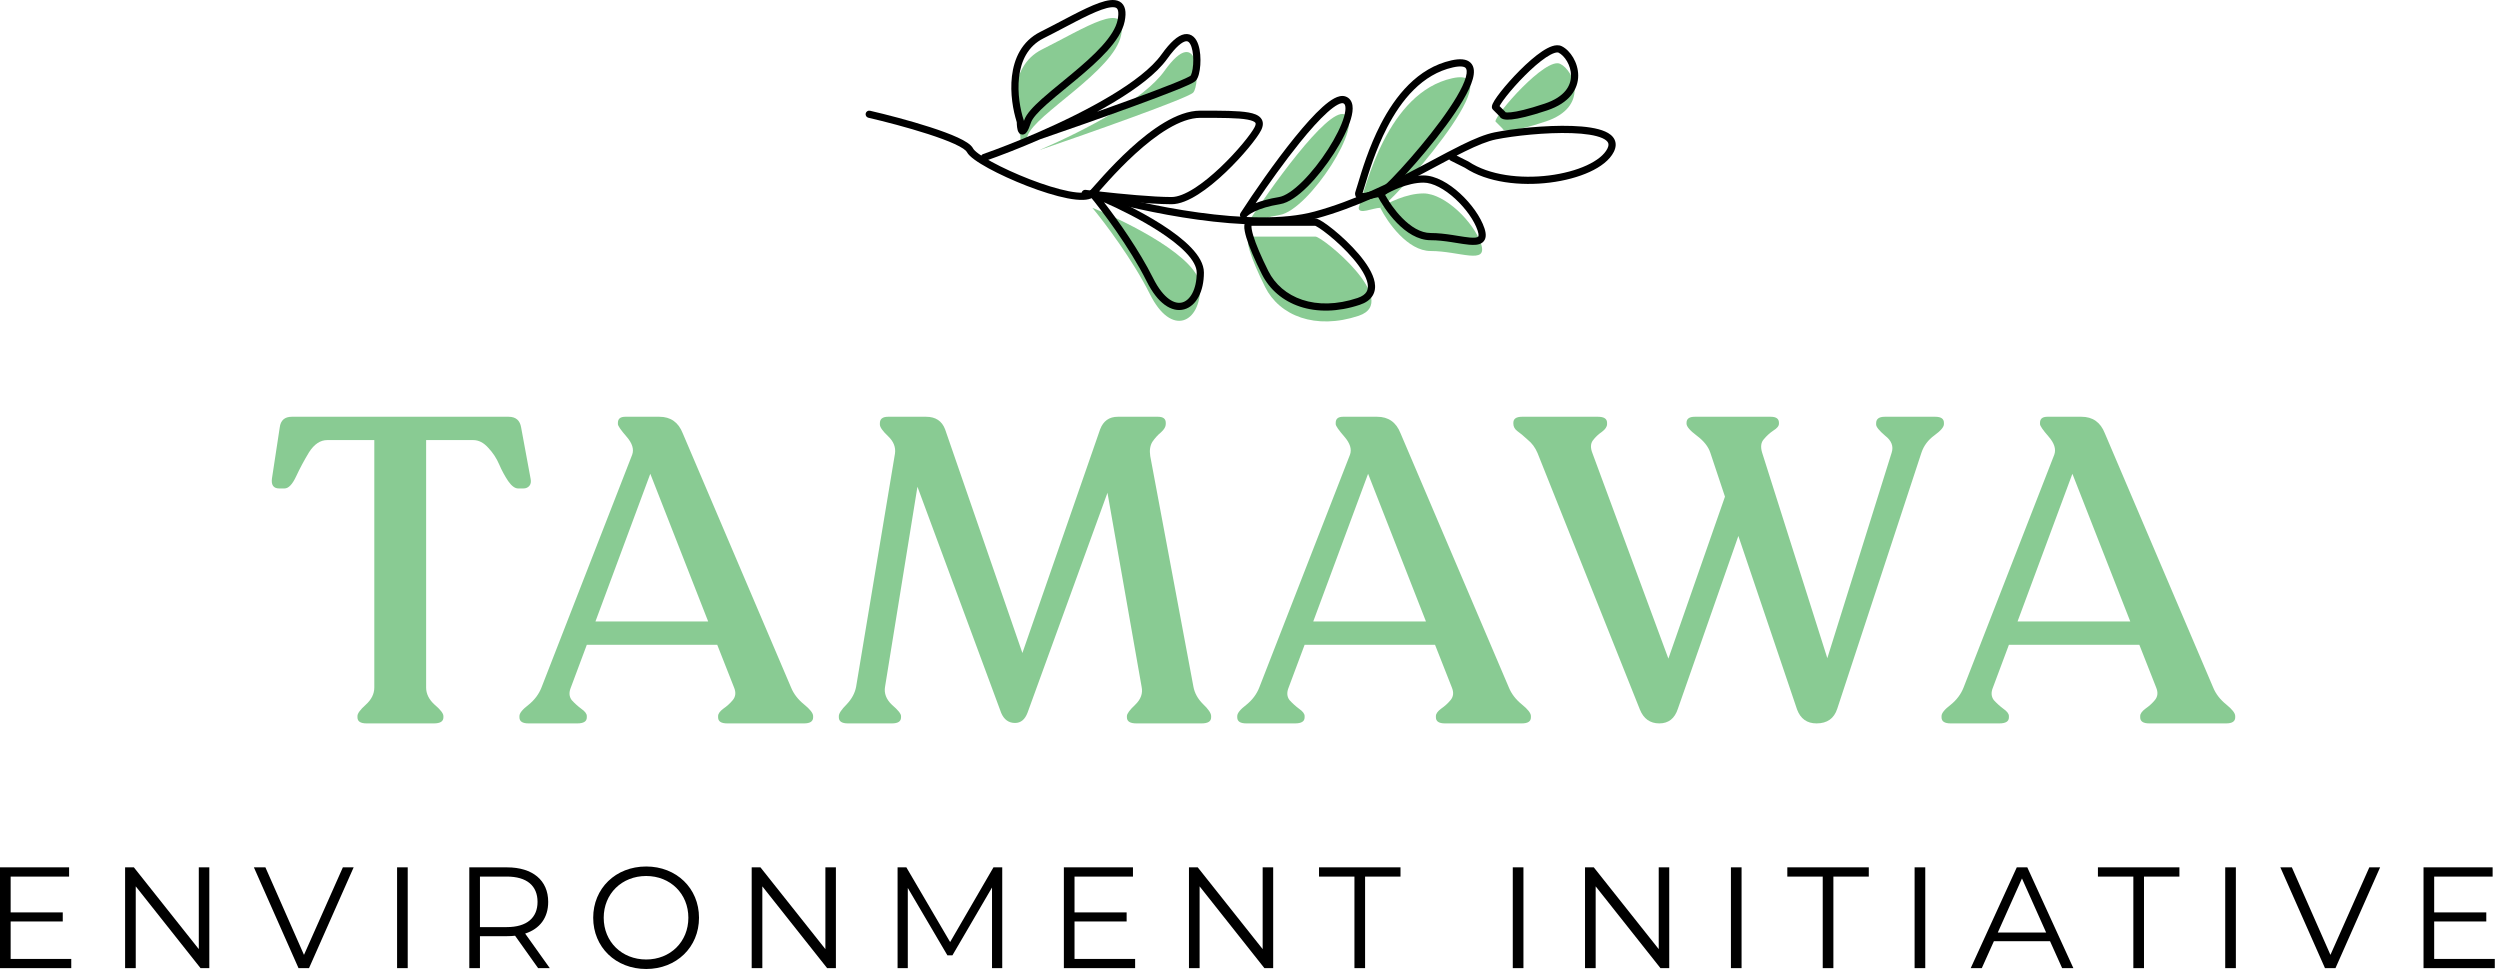 <svg width="258" height="100" viewBox="0 0 258 100" fill="none" xmlns="http://www.w3.org/2000/svg">
<path d="M37.826 74.655C37.202 74.655 36.89 74.447 36.89 74.031V73.897C36.89 73.629 37.172 73.243 37.736 72.738C38.331 72.203 38.628 71.609 38.628 70.955V45.417H33.77C33.057 45.417 32.433 45.833 31.898 46.665C31.393 47.497 30.947 48.329 30.561 49.161C30.174 49.993 29.773 50.409 29.357 50.409H28.823C28.228 50.409 27.976 50.067 28.065 49.383L28.867 44.124C28.956 43.381 29.372 43.01 30.115 43.01H52.489C53.232 43.01 53.663 43.381 53.782 44.124L54.762 49.428C54.822 49.725 54.777 49.963 54.629 50.141C54.48 50.319 54.272 50.409 54.005 50.409H53.47C53.143 50.409 52.801 50.156 52.445 49.651C52.088 49.116 51.776 48.537 51.509 47.913C51.241 47.289 50.87 46.724 50.394 46.219C49.919 45.684 49.399 45.417 48.834 45.417H43.976V70.955C43.976 71.609 44.273 72.203 44.868 72.738C45.462 73.243 45.759 73.629 45.759 73.897V74.031C45.759 74.447 45.432 74.655 44.779 74.655H37.826Z" fill="#89CB93"/>
<path d="M81.641 70.955C81.908 71.609 82.354 72.188 82.978 72.694C83.602 73.199 83.914 73.6 83.914 73.897V74.031C83.914 74.447 83.602 74.655 82.978 74.655H75.044C74.42 74.655 74.108 74.447 74.108 74.031V73.897C74.108 73.659 74.287 73.407 74.643 73.139C75.029 72.872 75.356 72.575 75.624 72.248C75.921 71.891 75.965 71.46 75.757 70.955L74.019 66.543H60.559L58.91 70.955C58.702 71.46 58.732 71.891 58.999 72.248C59.296 72.575 59.623 72.872 59.98 73.139C60.366 73.407 60.559 73.659 60.559 73.897V74.031C60.559 74.447 60.232 74.655 59.579 74.655H54.542C53.918 74.655 53.606 74.447 53.606 74.031V73.897C53.606 73.6 53.918 73.213 54.542 72.738C55.166 72.233 55.612 71.639 55.879 70.955L65.239 46.932C65.447 46.368 65.254 45.744 64.659 45.06C64.065 44.377 63.768 43.946 63.768 43.768V43.634C63.768 43.218 64.021 43.01 64.526 43.01H68.047C69.206 43.01 70.008 43.575 70.454 44.704L81.641 70.955ZM61.45 64.136H73.083L67.111 48.893L61.45 64.136Z" fill="#89CB93"/>
<path d="M123.161 70.866C123.28 71.52 123.606 72.114 124.141 72.649C124.706 73.184 124.988 73.6 124.988 73.897V74.031C124.988 74.447 124.661 74.655 124.008 74.655H117.277C116.624 74.655 116.297 74.447 116.297 74.031V73.897C116.297 73.659 116.579 73.273 117.144 72.738C117.738 72.174 117.961 71.55 117.812 70.866L114.291 50.854L106.046 73.54C105.778 74.254 105.348 74.61 104.753 74.61C104.1 74.61 103.624 74.268 103.327 73.585L94.68 50.23L91.338 70.866C91.219 71.55 91.457 72.174 92.051 72.738C92.675 73.273 92.987 73.659 92.987 73.897V74.031C92.987 74.447 92.675 74.655 92.051 74.655H87.505C86.881 74.655 86.569 74.447 86.569 74.031V73.897C86.569 73.629 86.836 73.228 87.371 72.694C87.906 72.129 88.233 71.52 88.352 70.866L92.363 46.798C92.452 46.145 92.214 45.55 91.65 45.016C91.085 44.481 90.803 44.08 90.803 43.812V43.678C90.803 43.233 91.085 43.01 91.65 43.01H95.572C96.552 43.01 97.206 43.441 97.533 44.303L105.511 67.39L113.534 44.303C113.86 43.441 114.47 43.01 115.361 43.01H119.506C120.041 43.01 120.308 43.218 120.308 43.634V43.768C120.308 44.035 120.145 44.317 119.818 44.614C119.491 44.882 119.194 45.209 118.927 45.595C118.689 45.981 118.615 46.472 118.704 47.066L123.161 70.866Z" fill="#89CB93"/>
<path d="M155.717 70.955C155.985 71.609 156.43 72.188 157.054 72.694C157.678 73.199 157.99 73.6 157.99 73.897V74.031C157.99 74.447 157.678 74.655 157.054 74.655H149.121C148.497 74.655 148.185 74.447 148.185 74.031V73.897C148.185 73.659 148.363 73.407 148.72 73.139C149.106 72.872 149.433 72.575 149.7 72.248C149.997 71.891 150.042 71.46 149.834 70.955L148.096 66.543H134.636L132.987 70.955C132.779 71.46 132.808 71.891 133.076 72.248C133.373 72.575 133.7 72.872 134.056 73.139C134.443 73.407 134.636 73.659 134.636 73.897V74.031C134.636 74.447 134.309 74.655 133.655 74.655H128.619C127.995 74.655 127.683 74.447 127.683 74.031V73.897C127.683 73.6 127.995 73.213 128.619 72.738C129.243 72.233 129.688 71.639 129.956 70.955L139.316 46.932C139.524 46.368 139.33 45.744 138.736 45.06C138.142 44.377 137.845 43.946 137.845 43.768V43.634C137.845 43.218 138.097 43.01 138.602 43.01H142.123C143.282 43.01 144.085 43.575 144.53 44.704L155.717 70.955ZM135.527 64.136H147.16L141.187 48.893L135.527 64.136Z" fill="#89CB93"/>
<path d="M199.722 43.01C200.317 43.01 200.614 43.218 200.614 43.634V43.768C200.614 44.065 200.287 44.451 199.633 44.926C198.98 45.402 198.534 45.996 198.296 46.709L189.605 73.139C189.278 74.15 188.565 74.655 187.466 74.655C186.485 74.655 185.817 74.179 185.46 73.228L179.399 55.311L173.159 73.139C172.832 74.15 172.193 74.655 171.242 74.655C170.291 74.655 169.623 74.179 169.237 73.228L158.673 46.754C158.436 46.189 158.094 45.729 157.648 45.372C157.232 44.986 156.876 44.689 156.579 44.481C156.311 44.273 156.178 44.02 156.178 43.723V43.634C156.178 43.218 156.475 43.01 157.069 43.01H164.913C165.537 43.01 165.849 43.218 165.849 43.634V43.768C165.849 44.035 165.671 44.303 165.314 44.57C164.958 44.808 164.646 45.105 164.378 45.461C164.141 45.788 164.126 46.219 164.334 46.754L172.178 67.969L178.017 51.255L176.501 46.709C176.293 46.085 175.833 45.506 175.12 44.971C174.407 44.436 174.05 44.02 174.05 43.723V43.634C174.05 43.218 174.332 43.01 174.897 43.01H182.741C183.306 43.01 183.588 43.218 183.588 43.634V43.723C183.588 43.961 183.395 44.199 183.009 44.436C182.652 44.674 182.325 44.971 182.028 45.328C181.731 45.654 181.672 46.115 181.85 46.709L188.58 67.924L195.221 46.709C195.429 46.056 195.206 45.476 194.552 44.971C193.928 44.436 193.616 44.05 193.616 43.812V43.678C193.616 43.233 193.913 43.01 194.508 43.01H199.722Z" fill="#89CB93"/>
<path d="M228.401 70.955C228.668 71.609 229.114 72.188 229.738 72.694C230.362 73.199 230.674 73.6 230.674 73.897V74.031C230.674 74.447 230.362 74.655 229.738 74.655H221.805C221.181 74.655 220.869 74.447 220.869 74.031V73.897C220.869 73.659 221.047 73.407 221.404 73.139C221.79 72.872 222.117 72.575 222.384 72.248C222.681 71.891 222.726 71.46 222.518 70.955L220.78 66.543H207.319L205.67 70.955C205.462 71.46 205.492 71.891 205.76 72.248C206.057 72.575 206.383 72.872 206.74 73.139C207.126 73.407 207.319 73.659 207.319 73.897V74.031C207.319 74.447 206.993 74.655 206.339 74.655H201.303C200.679 74.655 200.367 74.447 200.367 74.031V73.897C200.367 73.6 200.679 73.213 201.303 72.738C201.926 72.233 202.372 71.639 202.64 70.955L211.999 46.932C212.207 46.368 212.014 45.744 211.42 45.06C210.826 44.377 210.528 43.946 210.528 43.768V43.634C210.528 43.218 210.781 43.01 211.286 43.01H214.807C215.966 43.01 216.768 43.575 217.214 44.704L228.401 70.955ZM208.211 64.136H219.844L213.871 48.893L208.211 64.136Z" fill="#89CB93"/>
<path d="M1.099 98.96V95.097H6.477V94.161H1.099V90.462H7.131V89.511H0V99.911H7.354V98.96H1.099Z" fill="black"/>
<path d="M20.516 89.511V97.95L13.816 89.511H12.91V99.911H14.009V91.472L20.695 99.911H21.601V89.511H20.516Z" fill="black"/>
<path d="M35.383 89.511L31.371 98.544L27.39 89.511H26.201L30.807 99.911H31.891L36.497 89.511H35.383Z" fill="black"/>
<path d="M40.978 99.911H42.077V89.511H40.978V99.911Z" fill="black"/>
<path d="M56.737 99.911L54.196 96.345C55.712 95.855 56.574 94.711 56.574 93.077C56.574 90.848 54.969 89.511 52.325 89.511H48.432V99.911H49.531V96.613H52.325C52.622 96.613 52.889 96.598 53.157 96.568L55.533 99.911H56.737ZM52.295 95.677H49.531V90.462H52.295C54.375 90.462 55.474 91.413 55.474 93.077C55.474 94.711 54.375 95.677 52.295 95.677Z" fill="black"/>
<path d="M66.686 100C69.806 100 72.138 97.757 72.138 94.711C72.138 91.665 69.806 89.422 66.686 89.422C63.536 89.422 61.218 91.68 61.218 94.711C61.218 97.742 63.536 100 66.686 100ZM66.686 99.019C64.175 99.019 62.303 97.192 62.303 94.711C62.303 92.23 64.175 90.403 66.686 90.403C69.182 90.403 71.039 92.23 71.039 94.711C71.039 97.192 69.182 99.019 66.686 99.019Z" fill="black"/>
<path d="M85.18 89.511V97.95L78.48 89.511H77.574V99.911H78.673V91.472L85.359 99.911H86.265V89.511H85.18Z" fill="black"/>
<path d="M102.525 89.511L98.053 97.222L93.537 89.511H92.63V99.911H93.685V91.636L97.771 98.589H98.291L102.376 91.591V99.911H103.431V89.511H102.525Z" fill="black"/>
<path d="M110.891 98.96V95.097H116.269V94.161H110.891V90.462H116.922V89.511H109.791V99.911H117.145V98.96H110.891Z" fill="black"/>
<path d="M130.307 89.511V97.95L123.607 89.511H122.701V99.911H123.8V91.472L130.486 99.911H131.392V89.511H130.307Z" fill="black"/>
<path d="M139.778 99.911H140.877V90.462H144.532V89.511H136.123V90.462H139.778V99.911Z" fill="black"/>
<path d="M156.119 99.911H157.219V89.511H156.119V99.911Z" fill="black"/>
<path d="M171.18 89.511V97.95L164.48 89.511H163.574V99.911H164.673V91.472L171.359 99.911H172.265V89.511H171.18Z" fill="black"/>
<path d="M178.631 99.911H179.73V89.511H178.631V99.911Z" fill="black"/>
<path d="M188.106 99.911H189.205V90.462H192.86V89.511H184.451V90.462H188.106V99.911Z" fill="black"/>
<path d="M197.587 99.911H198.687V89.511H197.587V99.911Z" fill="black"/>
<path d="M212.812 99.911H213.971L209.217 89.511H208.132L203.378 99.911H204.522L205.77 97.133H211.564L212.812 99.911ZM206.171 96.241L208.667 90.655L211.163 96.241H206.171Z" fill="black"/>
<path d="M220.161 99.911H221.26V90.462H224.915V89.511H216.506V90.462H220.161V99.911Z" fill="black"/>
<path d="M229.642 99.911H230.742V89.511H229.642V99.911Z" fill="black"/>
<path d="M244.513 89.511L240.502 98.544L236.52 89.511H235.332L239.937 99.911H241.022L245.627 89.511H244.513Z" fill="black"/>
<path d="M251.207 98.96V95.097H256.585V94.161H251.207V90.462H257.239V89.511H250.108V99.911H257.462V98.96H251.207Z" fill="black"/>
<path d="M161.014 6.59C159.528 5.848 154.329 11.79 154.329 12.533L155.071 13.276C155.071 13.524 155.963 13.722 159.528 12.533C163.985 11.047 162.5 7.333 161.014 6.59Z" fill="#89CB93"/>
<path d="M149.872 8.076C143.186 9.562 140.958 19.219 140.215 21.447C140.215 22.19 141.7 21.447 142.443 21.447C143.186 21.447 156.557 6.59 149.872 8.076Z" fill="#89CB93"/>
<path d="M147.643 25.904C145.266 25.904 143.186 22.933 142.443 21.447C143.186 20.952 145.117 19.961 146.9 19.961C149.129 19.961 152.1 22.933 152.843 25.161C153.586 27.39 150.614 25.904 147.643 25.904Z" fill="#89CB93"/>
<path d="M138.729 11.79C136.946 11.196 131.053 19.466 128.329 23.675C128.546 23.346 129.592 22.587 132.044 22.19C135.108 21.694 140.958 12.533 138.729 11.79Z" fill="#89CB93"/>
<path d="M140.215 32.59C144.672 31.104 136.501 24.418 135.758 24.418H129.072C128.33 24.418 129.072 26.647 130.558 29.618C132.044 32.59 135.758 34.075 140.215 32.59Z" fill="#89CB93"/>
<path d="M123.873 29.618C123.873 26.647 116.444 22.933 112.73 21.447C113.968 22.933 116.89 26.795 118.673 30.361C120.901 34.818 123.873 33.332 123.873 29.618Z" fill="#89CB93"/>
<path d="M123.13 9.562C123.873 8.819 123.873 2.133 120.158 7.333C118.08 10.243 112.244 13.323 107.23 15.504C112.283 13.771 122.535 10.156 123.13 9.562Z" fill="#89CB93"/>
<path d="M107.53 5.105C103.964 6.888 104.559 11.79 105.302 14.019C105.302 14.762 105.45 15.802 106.045 14.019C106.788 11.79 114.959 7.333 115.701 3.619C116.444 -0.095 111.987 2.876 107.53 5.105Z" fill="#89CB93"/>
<path fill-rule="evenodd" clip-rule="evenodd" d="M89.34 11.707C89.386 11.507 89.586 11.382 89.786 11.428C91.402 11.801 93.864 12.435 96.001 13.127C97.068 13.472 98.063 13.835 98.834 14.19C99.219 14.367 99.558 14.546 99.824 14.726C100.079 14.898 100.315 15.1 100.434 15.338C100.454 15.377 100.504 15.448 100.608 15.549C100.709 15.647 100.845 15.759 101.016 15.883C101.356 16.131 101.814 16.413 102.358 16.711C103.444 17.305 104.845 17.948 106.271 18.501C107.7 19.054 109.14 19.51 110.305 19.736C110.89 19.849 111.389 19.902 111.776 19.886C112.181 19.87 112.384 19.782 112.467 19.699C112.564 19.602 112.706 19.566 112.837 19.606C115.297 20.344 119.401 21.342 123.7 21.933C128.012 22.526 132.468 22.702 135.66 21.831C139.703 20.729 143.387 18.889 146.541 17.219C146.963 16.995 147.377 16.774 147.781 16.558C148.88 15.972 149.907 15.423 150.845 14.962C152.126 14.333 153.277 13.85 154.256 13.655C156.136 13.278 159.508 12.903 162.234 12.998C163.587 13.044 164.833 13.207 165.657 13.575C166.07 13.759 166.431 14.018 166.615 14.393C166.809 14.788 166.768 15.227 166.546 15.671C166.119 16.525 165.191 17.221 164.047 17.745C162.892 18.275 161.461 18.655 159.946 18.844C156.939 19.22 153.503 18.856 151.171 17.312L149.706 16.579C149.645 16.549 149.597 16.505 149.562 16.453C149.106 16.693 148.632 16.946 148.142 17.208C147.736 17.425 147.318 17.648 146.888 17.875C143.728 19.548 139.983 21.422 135.856 22.548C132.511 23.46 127.929 23.265 123.599 22.669C119.362 22.087 115.316 21.113 112.807 20.372C112.53 20.547 112.17 20.614 111.806 20.628C111.338 20.648 110.775 20.584 110.164 20.465C108.938 20.227 107.453 19.755 106.003 19.194C104.552 18.632 103.12 17.975 102.001 17.362C101.442 17.056 100.954 16.758 100.578 16.483C100.39 16.347 100.225 16.212 100.091 16.082C99.961 15.956 99.843 15.817 99.77 15.671C99.74 15.611 99.641 15.498 99.409 15.342C99.189 15.194 98.89 15.033 98.524 14.864C97.792 14.528 96.828 14.175 95.772 13.834C93.662 13.151 91.222 12.522 89.619 12.152C89.419 12.106 89.294 11.907 89.34 11.707ZM150.322 16.057L151.523 16.658C151.537 16.665 151.55 16.672 151.563 16.681C153.687 18.097 156.927 18.473 159.854 18.107C161.31 17.925 162.665 17.562 163.738 17.07C164.822 16.573 165.566 15.969 165.882 15.338C166.031 15.039 166.013 14.851 165.949 14.721C165.875 14.57 165.696 14.406 165.355 14.253C164.67 13.948 163.549 13.786 162.208 13.74C159.549 13.648 156.235 14.016 154.401 14.383C153.523 14.559 152.446 15.004 151.173 15.629C150.897 15.764 150.613 15.908 150.322 16.057Z" fill="black"/>
<path fill-rule="evenodd" clip-rule="evenodd" d="M154.753 10.947L155.334 11.528C155.354 11.547 155.371 11.569 155.385 11.592C155.473 11.608 155.641 11.617 155.925 11.588C156.553 11.524 157.637 11.286 159.411 10.695C160.476 10.34 161.153 9.863 161.562 9.362C161.969 8.863 162.128 8.321 162.128 7.798C162.128 7.269 161.965 6.752 161.715 6.325C161.462 5.894 161.139 5.582 160.848 5.437C160.791 5.408 160.663 5.389 160.416 5.469C160.177 5.547 159.883 5.701 159.549 5.924C158.882 6.369 158.112 7.046 157.377 7.782C156.644 8.515 155.957 9.293 155.456 9.93C155.205 10.25 155.005 10.529 154.87 10.745C154.821 10.824 154.782 10.891 154.753 10.947ZM155.323 11.575C155.323 11.575 155.325 11.576 155.329 11.578C155.324 11.576 155.322 11.575 155.323 11.575ZM160.185 4.763C160.506 4.658 160.866 4.615 161.18 4.773C161.632 4.998 162.051 5.43 162.356 5.95C162.663 6.475 162.871 7.119 162.871 7.798C162.871 8.481 162.659 9.192 162.137 9.831C161.618 10.468 160.809 11.012 159.646 11.4C157.854 11.997 156.709 12.255 156 12.327C155.65 12.363 155.377 12.356 155.176 12.306C155.045 12.273 154.826 12.184 154.738 11.982L154.066 11.31C153.996 11.24 153.957 11.146 153.957 11.047C153.957 10.916 154.008 10.787 154.05 10.696C154.097 10.591 154.163 10.475 154.24 10.351C154.395 10.104 154.613 9.802 154.872 9.472C155.393 8.809 156.099 8.009 156.852 7.256C157.602 6.506 158.411 5.79 159.137 5.306C159.498 5.065 159.855 4.871 160.185 4.763Z" fill="black"/>
<path fill-rule="evenodd" clip-rule="evenodd" d="M151.244 7.005C151.12 6.885 150.777 6.77 149.952 6.953C146.774 7.659 144.615 10.319 143.145 13.168C141.967 15.449 141.267 17.778 140.838 19.203C140.755 19.478 140.683 19.719 140.619 19.92C140.696 19.921 140.813 19.909 140.978 19.876C141.124 19.846 141.274 19.809 141.433 19.769C141.518 19.748 141.605 19.726 141.696 19.704C141.914 19.653 142.155 19.601 142.372 19.592C142.399 19.574 142.439 19.546 142.492 19.504C142.616 19.405 142.785 19.255 142.994 19.057C143.409 18.662 143.96 18.094 144.584 17.413C145.83 16.05 147.353 14.25 148.644 12.498C149.946 10.731 150.973 9.064 151.278 7.955C151.435 7.38 151.357 7.115 151.244 7.005ZM142.626 20.295C142.59 20.31 142.524 20.333 142.443 20.333C142.306 20.333 142.113 20.369 141.868 20.427C141.795 20.444 141.718 20.464 141.638 20.484C141.468 20.526 141.287 20.572 141.123 20.604C140.891 20.651 140.612 20.691 140.375 20.637C140.247 20.607 140.103 20.543 139.994 20.412C139.883 20.278 139.843 20.117 139.843 19.961C139.843 19.922 139.85 19.882 139.862 19.844C139.932 19.636 140.016 19.357 140.117 19.02C140.542 17.605 141.27 15.18 142.485 12.827C143.986 9.919 146.284 7.007 149.791 6.228C150.638 6.04 151.339 6.064 151.761 6.472C152.193 6.89 152.161 7.542 151.994 8.151C151.649 9.41 150.54 11.178 149.242 12.939C147.933 14.716 146.392 16.537 145.131 17.914C144.501 18.602 143.938 19.184 143.506 19.595C143.291 19.8 143.103 19.968 142.953 20.086C142.879 20.145 142.806 20.198 142.74 20.238C142.706 20.257 142.668 20.278 142.626 20.295Z" fill="black"/>
<path fill-rule="evenodd" clip-rule="evenodd" d="M144.148 18.686C144.969 18.368 145.946 18.104 146.9 18.104C148.157 18.104 149.545 18.926 150.68 19.966C151.825 21.016 152.798 22.366 153.195 23.558C153.387 24.135 153.415 24.689 152.992 25.023C152.805 25.171 152.573 25.233 152.35 25.259C152.123 25.285 151.868 25.277 151.602 25.253C151.227 25.218 150.787 25.147 150.323 25.073C150.137 25.043 149.948 25.012 149.758 24.983C149.078 24.879 148.357 24.79 147.643 24.79C146.303 24.79 145.098 23.959 144.165 23.007C143.223 22.046 142.496 20.898 142.111 20.128C142.027 19.96 142.081 19.756 142.237 19.652C142.631 19.39 143.324 19.006 144.148 18.686ZM142.932 20.094C143.316 20.79 143.933 21.709 144.696 22.487C145.583 23.392 146.606 24.047 147.643 24.047C148.415 24.047 149.18 24.143 149.87 24.248C150.079 24.28 150.28 24.313 150.471 24.344C150.922 24.416 151.321 24.481 151.669 24.513C151.914 24.535 152.112 24.538 152.265 24.521C152.422 24.503 152.498 24.467 152.532 24.44C152.549 24.427 152.67 24.331 152.491 23.793C152.145 22.756 151.261 21.507 150.178 20.514C149.084 19.511 147.872 18.847 146.9 18.847C146.072 18.847 145.192 19.079 144.416 19.379C143.819 19.61 143.299 19.877 142.932 20.094Z" fill="black"/>
<path fill-rule="evenodd" clip-rule="evenodd" d="M129.582 20.966C130.181 20.728 130.97 20.502 131.984 20.338C132.294 20.288 132.669 20.121 133.096 19.836C133.519 19.554 133.972 19.17 134.433 18.711C135.354 17.794 136.287 16.601 137.059 15.396C137.833 14.188 138.43 12.992 138.699 12.069C138.835 11.603 138.876 11.243 138.84 10.998C138.807 10.774 138.722 10.694 138.612 10.657C138.537 10.632 138.368 10.636 138.055 10.801C137.757 10.958 137.396 11.226 136.983 11.596C136.159 12.333 135.185 13.425 134.171 14.679C132.567 16.664 130.886 19.027 129.582 20.966ZM137.709 10.143C138.071 9.953 138.475 9.828 138.847 9.952C139.293 10.101 139.513 10.47 139.575 10.89C139.634 11.291 139.559 11.772 139.412 12.277C139.115 13.296 138.477 14.56 137.684 15.797C136.889 17.038 135.924 18.275 134.957 19.238C134.473 19.719 133.983 20.138 133.508 20.454C133.037 20.768 132.56 20.997 132.103 21.071C130.905 21.265 130.065 21.545 129.507 21.808C128.933 22.079 128.692 22.315 128.64 22.394C128.528 22.565 128.298 22.613 128.127 22.501C127.955 22.389 127.906 22.16 128.018 21.988C129.384 19.877 131.546 16.745 133.593 14.212C134.616 12.948 135.619 11.82 136.487 11.042C136.92 10.655 137.333 10.341 137.709 10.143Z" fill="black"/>
<path fill-rule="evenodd" clip-rule="evenodd" d="M129.335 24.312C129.605 25.209 130.151 26.487 130.89 27.966C132.273 30.733 135.77 32.194 140.098 30.752C140.601 30.584 140.876 30.36 141.018 30.13C141.159 29.904 141.202 29.62 141.138 29.266C141.005 28.534 140.436 27.622 139.653 26.702C138.882 25.794 137.948 24.928 137.16 24.289C136.767 23.969 136.415 23.711 136.143 23.534C136.007 23.446 135.896 23.381 135.815 23.341C135.775 23.322 135.748 23.31 135.731 23.304H129.156C129.155 23.316 129.154 23.329 129.153 23.344C129.145 23.534 129.198 23.855 129.335 24.312ZM128.56 22.818C128.685 22.645 128.872 22.561 129.072 22.561H135.758C135.841 22.561 135.917 22.583 135.969 22.601C136.026 22.62 136.086 22.646 136.144 22.675C136.262 22.733 136.399 22.814 136.548 22.911C136.848 23.106 137.221 23.382 137.629 23.712C138.443 24.373 139.412 25.271 140.219 26.221C141.015 27.157 141.699 28.196 141.869 29.134C141.956 29.616 141.912 30.099 141.649 30.522C141.388 30.943 140.943 31.253 140.332 31.456C135.746 32.985 131.814 31.475 130.226 28.299C129.48 26.807 128.912 25.484 128.624 24.525C128.482 24.053 128.397 23.631 128.411 23.311C128.419 23.151 128.452 22.969 128.56 22.818Z" fill="black"/>
<path fill-rule="evenodd" clip-rule="evenodd" d="M128.727 12.341C127.748 12.163 126.12 12.162 123.872 12.162C122.855 12.162 121.716 12.589 120.545 13.282C119.38 13.972 118.217 14.906 117.159 15.871C116.102 16.836 115.159 17.825 114.432 18.622C114.069 19.02 113.76 19.369 113.518 19.643L113.489 19.675C113.465 19.703 113.441 19.73 113.417 19.757C115.67 20.011 119 20.333 120.901 20.333C121.536 20.333 122.344 20.009 123.244 19.439C124.134 18.876 125.066 18.104 125.938 17.277C126.809 16.453 127.612 15.581 128.241 14.826C128.878 14.061 129.318 13.44 129.483 13.11C129.639 12.798 129.578 12.699 129.541 12.655C129.459 12.556 129.232 12.433 128.727 12.341ZM112.513 19.651C112.34 19.631 112.18 19.611 112.033 19.593C111.83 19.567 111.644 19.712 111.619 19.915C111.593 20.119 111.738 20.305 111.941 20.33C113.919 20.577 118.498 21.076 120.901 21.076C121.752 21.076 122.709 20.657 123.642 20.066C124.586 19.469 125.557 18.662 126.449 17.817C127.343 16.97 128.165 16.078 128.812 15.301C129.452 14.533 129.941 13.855 130.147 13.442C130.363 13.011 130.424 12.553 130.112 12.179C129.846 11.86 129.377 11.704 128.86 11.611C127.806 11.419 126.11 11.419 123.927 11.419L123.872 11.419C122.662 11.419 121.386 11.92 120.166 12.643C118.941 13.369 117.736 14.339 116.658 15.323C115.579 16.308 114.619 17.315 113.883 18.121C113.516 18.524 113.203 18.877 112.961 19.151C112.753 19.387 112.604 19.555 112.513 19.651Z" fill="black"/>
<path fill-rule="evenodd" clip-rule="evenodd" d="M112.43 19.743C112.529 19.605 112.71 19.553 112.868 19.616C114.739 20.365 117.547 21.675 119.894 23.177C121.067 23.927 122.139 24.735 122.922 25.555C123.695 26.363 124.244 27.242 124.244 28.133C124.244 29.108 124.049 29.959 123.702 30.616C123.354 31.272 122.842 31.753 122.206 31.926C121.563 32.102 120.869 31.942 120.207 31.462C119.551 30.986 118.914 30.188 118.34 29.041C116.576 25.512 113.674 21.674 112.445 20.199C112.336 20.069 112.33 19.881 112.43 19.743ZM113.932 20.871C115.381 22.746 117.56 25.82 119.005 28.709C119.546 29.791 120.116 30.478 120.643 30.861C121.166 31.24 121.632 31.313 122.011 31.21C122.396 31.105 122.766 30.796 123.045 30.268C123.324 29.741 123.501 29.014 123.501 28.133C123.501 27.538 123.122 26.838 122.385 26.068C121.66 25.309 120.643 24.538 119.494 23.803C117.705 22.658 115.632 21.622 113.932 20.871Z" fill="black"/>
<path fill-rule="evenodd" clip-rule="evenodd" d="M121.629 4.698C121.303 4.986 120.916 5.427 120.461 6.063C119.374 7.584 117.339 9.114 114.986 10.525C114.415 10.867 113.822 11.204 113.217 11.534C114.401 11.113 115.596 10.684 116.724 10.271C118.358 9.674 119.849 9.114 120.967 8.667C121.527 8.443 121.989 8.249 122.328 8.093C122.498 8.015 122.632 7.949 122.731 7.896C122.817 7.849 122.854 7.822 122.865 7.815C122.867 7.813 122.868 7.812 122.867 7.813L122.867 7.813C122.867 7.813 122.873 7.807 122.883 7.791C122.894 7.774 122.907 7.751 122.921 7.719C122.95 7.654 122.98 7.568 123.008 7.46C123.065 7.243 123.109 6.965 123.131 6.657C123.175 6.034 123.128 5.345 122.963 4.851C122.88 4.603 122.78 4.439 122.679 4.348C122.593 4.272 122.499 4.238 122.36 4.263C122.2 4.292 121.959 4.406 121.629 4.698ZM107.365 14.365C109.892 13.498 113.713 12.163 116.979 10.969C118.615 10.371 120.114 9.808 121.243 9.356C121.807 9.131 122.283 8.931 122.638 8.769C122.815 8.687 122.967 8.613 123.087 8.548C123.194 8.489 123.313 8.418 123.392 8.339C123.561 8.17 123.661 7.899 123.727 7.648C123.798 7.377 123.847 7.051 123.872 6.71C123.92 6.033 123.875 5.236 123.668 4.616C123.565 4.307 123.41 4.006 123.174 3.795C122.923 3.57 122.599 3.465 122.228 3.532C121.878 3.596 121.515 3.807 121.137 4.142C120.754 4.48 120.33 4.969 119.856 5.632C118.864 7.021 116.942 8.486 114.604 9.888C112.277 11.283 109.581 12.591 107.082 13.678C104.937 14.611 102.944 15.379 101.465 15.897C101.271 15.964 101.169 16.176 101.237 16.37C101.305 16.564 101.517 16.666 101.71 16.598C103.204 16.075 105.209 15.303 107.365 14.365Z" fill="black"/>
<path fill-rule="evenodd" clip-rule="evenodd" d="M109.805 2.86C109.118 3.222 108.405 3.597 107.696 3.951C106.065 4.767 105.365 6.299 105.169 7.953C104.973 9.612 105.295 11.339 105.654 12.416C105.661 12.438 105.666 12.46 105.67 12.483C105.677 12.461 105.685 12.438 105.692 12.416C105.808 12.068 106.055 11.71 106.361 11.356C106.672 10.996 107.069 10.613 107.515 10.213C108.118 9.674 108.833 9.088 109.575 8.479C109.925 8.192 110.282 7.9 110.635 7.605C111.748 6.678 112.845 5.717 113.708 4.763C114.579 3.8 115.172 2.887 115.337 2.061C115.425 1.62 115.427 1.318 115.384 1.119C115.343 0.935 115.268 0.856 115.187 0.811C115.089 0.758 114.923 0.725 114.656 0.753C114.394 0.781 114.07 0.863 113.689 0.998C112.927 1.267 111.995 1.72 110.962 2.254C110.589 2.447 110.201 2.651 109.805 2.86ZM116.109 0.96C116.184 1.301 116.163 1.718 116.066 2.206C115.859 3.237 115.152 4.274 114.259 5.261C113.358 6.257 112.227 7.246 111.111 8.176C110.745 8.48 110.383 8.778 110.029 9.067C109.295 9.669 108.602 10.238 108.01 10.767C107.574 11.157 107.204 11.517 106.923 11.842C106.638 12.172 106.467 12.441 106.397 12.65C106.247 13.099 106.113 13.412 105.984 13.6C105.925 13.685 105.825 13.81 105.67 13.863C105.58 13.895 105.476 13.9 105.375 13.864C105.279 13.832 105.212 13.773 105.168 13.722C105.088 13.628 105.047 13.514 105.023 13.433C104.997 13.343 104.979 13.244 104.966 13.146C104.942 12.97 104.932 12.774 104.93 12.594C104.554 11.439 104.223 9.63 104.431 7.865C104.644 6.065 105.43 4.254 107.364 3.287C108.067 2.935 108.765 2.568 109.448 2.209C109.845 1.999 110.237 1.793 110.621 1.595C111.654 1.061 112.626 0.586 113.442 0.298C113.85 0.153 114.235 0.051 114.579 0.014C114.918 -0.021 115.258 0.004 115.543 0.159C115.845 0.324 116.031 0.604 116.109 0.96Z" fill="black"/>
</svg>
